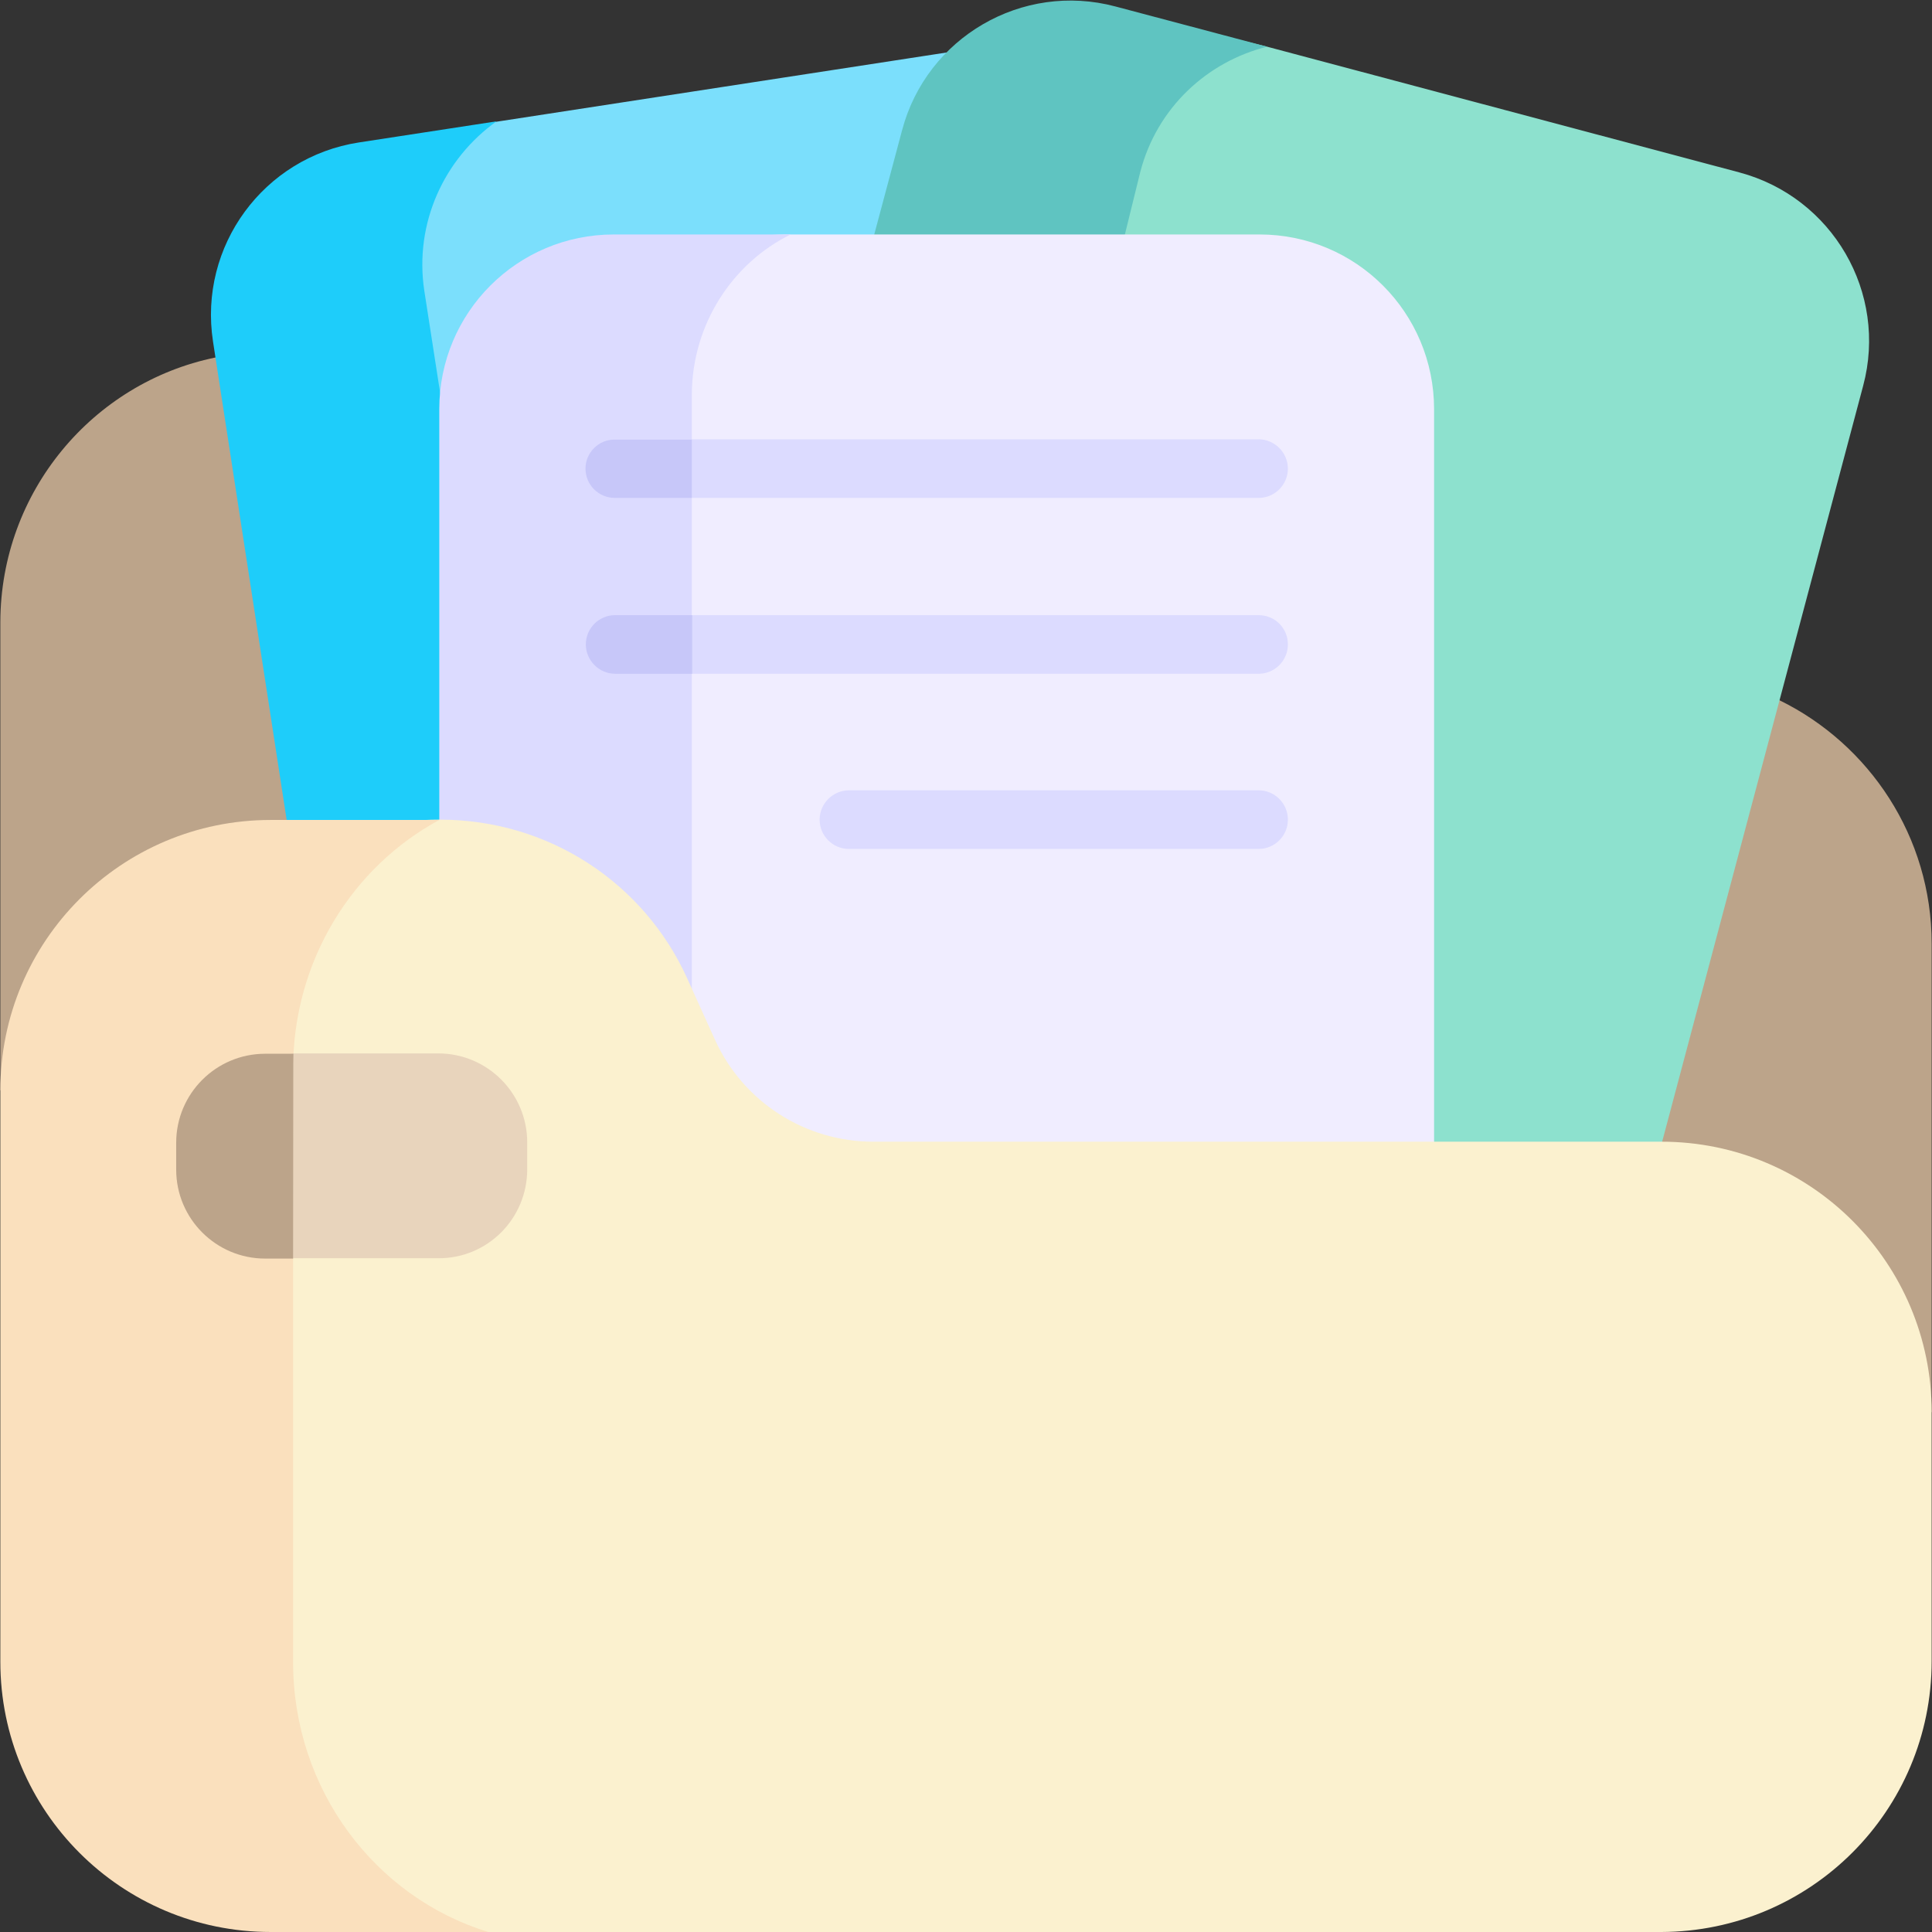 <?xml version="1.0" encoding="utf-8"?>
<!-- Generator: $$$/GeneralStr/196=Adobe Illustrator 27.6.0, SVG Export Plug-In . SVG Version: 6.00 Build 0)  -->
<svg version="1.1" id="Layer_1" xmlns="http://www.w3.org/2000/svg" xmlns:xlink="http://www.w3.org/1999/xlink" x="0px" y="0px"
	 viewBox="0 0 566.9 566.9" style="enable-background:new 0 0 566.9 566.9;" xml:space="preserve">
<rect x="0" y="0" width="566.9" height="566.9" fill="#333333" stroke="none"/>
<style type="text/css">
	.st0{fill:#BCA48A;}
	.st1{fill:#7BDFFC;}
	.st2{fill:#1ECDFA;}
	.st3{fill:#8DE1CE;}
	.st4{fill:#5FC4C1;}
	.st5{fill:#F0EDFF;}
	.st6{fill:#DCDBFF;}
	.st7{fill:#FBF1CF;}
	.st8{fill:#FAE0BD;}
	.st9{fill:#E8D4BC;}
	.st10{fill:#C7C7F9;}
</style>
<g>
	<g>
		<path class="st0" d="M63.2,104.9c52.6-11.1,52.1,70.7,44.5,135.7C99,289.8,45.3,335.8,0.1,319.9V182.5
			C0.2,144.3,27.2,112.3,63.2,104.9z"/>
		<path class="st1" d="M277.8,15.4l-132,20.3c-55.4,11-53.6,33.3-50.5,53.2l22.2,143.7c4.1,26.7,18.6,50.6,40.2,66.7
			C256.3,317.5,370.9,5.2,277.8,15.4L277.8,15.4z"/>
		<path class="st2" d="M145.7,35.6l-40.4,6.2c-27.9,4.3-47.1,30.4-42.8,58.4c1.3,8.7,21.6,140.1,21.6,140.3l44.8,42.9
			c9.3,9.1,19,14.2,28.8,15.9L124.5,85.3C121.5,65.4,130.4,46.5,145.7,35.6L145.7,35.6z"/>
		<path class="st0" d="M566.8,276.9v137.3c-18.3,46-147.1-30.9-126-79.3c19.1-65.3,42.4-146,81.4-129.4
			C548.5,218.4,566.8,245.5,566.8,276.9L566.8,276.9z"/>
		<path class="st3" d="M478.6,369.3l68.1-256.1c7.3-27.3-9-55.3-36.3-62.6L371.8,13.7c-57.4-14.9-59.3,6.9-64.3,25.6l-34.7,141.4
			l16.5,53.6l51.7,100.6L478.6,369.3z"/>
		<path class="st4" d="M371.8,13.7L327.3,1.9c-27.4-7.3-55.4,9.1-62.6,36.3l-8.2,30.7l-16.9,68.7l49.7,96.8l45.3-184
			C339.5,31.6,354.2,18.1,371.8,13.7z"/>
		<path class="st5" d="M369.6,68.8H232c-44.9,0-62.2,26.2-62.2,46.9v253.5h251V120.1C420.8,91.7,397.9,68.8,369.6,68.8z"/>
		<path class="st6" d="M232,68.8c-26.2,0-47,0-51.9,0c-28.3,0-51.2,22.9-51.2,51.2v249.2h74.1V115.7C203.1,95.2,214.9,77.2,232,68.8
			L232,68.8z"/>
		<path class="st7" d="M566.8,487.4v-73.1c0-43.6-35.3-79.3-79.3-79.3c-11.5,0-220.9,0-231.3,0c-19.9,0-38.1-11.6-46.4-29.9
			l-8.2-18.1c-12.5-27.6-40.2-46.5-72.6-46.5c-52.1,0.1-77.4,41.4-77.4,73.3v174c0,37.5,12.8,79.1,91.6,79.1h344.2
			C531.3,566.8,566.8,531.3,566.8,487.4L566.8,487.4z"/>
		<path class="st8" d="M86,487.7v-174c0-31.9,17.5-59.4,42.9-73.1c-21.4,0-12.7,0-49.5,0c-43.8,0-79.3,35.5-79.3,79.3v167.7
			c0,43.8,35.5,79.3,79.3,79.3h63.9C110.2,556.8,86,525.2,86,487.7z"/>
		<path class="st9" d="M154.7,343.1v-7.9c0-14.4-11.7-26.1-26.1-26.1H86.1c-24.1,4.1-34.4,51.9-0.1,60.1h42.6
			C143,369.3,154.7,357.6,154.7,343.1L154.7,343.1z"/>
		<path class="st0" d="M86.1,309.2h-8.3c-14.4,0-26.1,11.7-26.1,26.1v7.9c0,14.4,11.7,26.1,26.1,26.1H86
			C86.1,310.7,86,313.5,86.1,309.2L86.1,309.2z"/>
		<path class="st6" d="M369.3,146.1c4.8,0,8.6-3.9,8.6-8.6s-3.9-8.6-8.6-8.6H203.1c-13.5,5.8-13.5,11.4,0,17.2L369.3,146.1
			L369.3,146.1z"/>
		<path class="st10" d="M171.8,137.5c0,4.8,3.9,8.6,8.6,8.6h22.6V129h-22.6C175.7,128.9,171.8,132.8,171.8,137.5z"/>
		<path class="st6" d="M369.3,180.5H203.1c-17.5,5.8-17.6,11.5,0,17.2h166.2c4.8,0,8.6-3.9,8.6-8.6
			C377.9,184.2,374,180.5,369.3,180.5z"/>
		<path class="st10" d="M180.5,180.5c-4.8,0-8.6,3.9-8.6,8.6s3.9,8.6,8.6,8.6h22.6v-17.2L180.5,180.5L180.5,180.5z"/>
		<path class="st6" d="M369.3,249.1H249.1c-4.8,0-8.6-3.9-8.6-8.6s3.9-8.6,8.6-8.6h120.2c4.8,0,8.6,3.9,8.6,8.6
			C377.9,245.3,374,249.1,369.3,249.1z"/>
	</g>
</g>
</svg>
